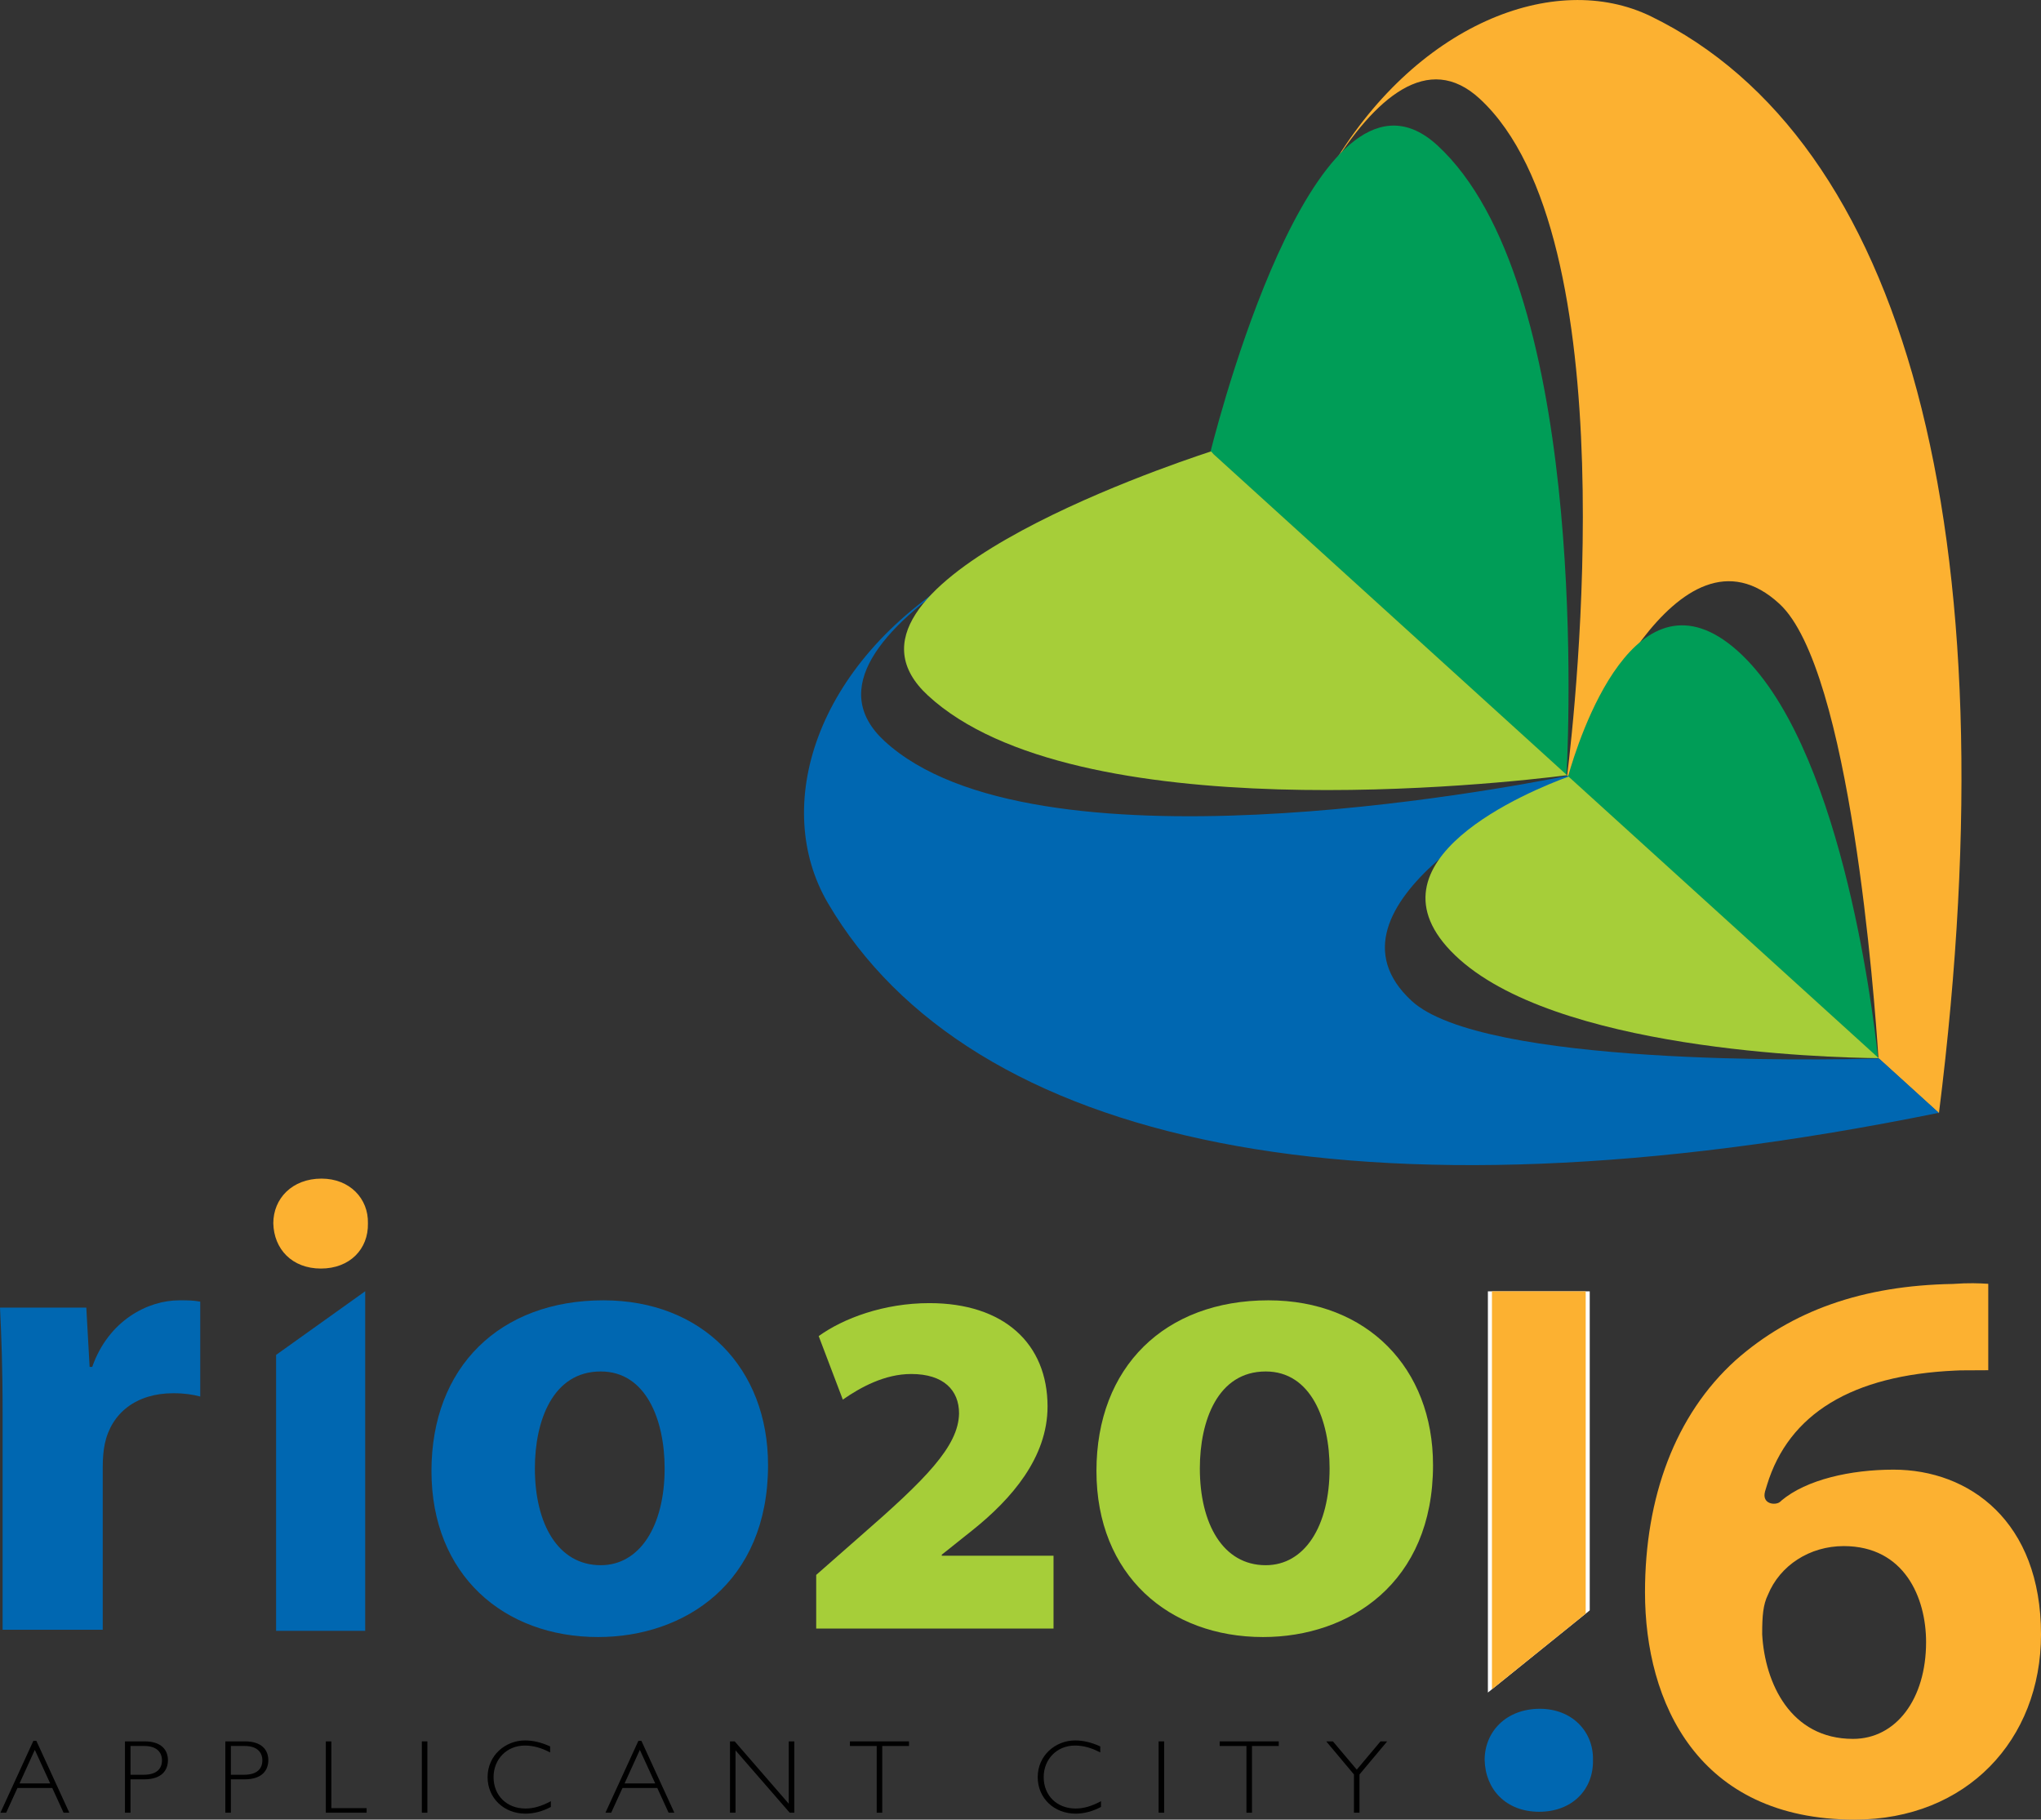 <?xml version="1.0" encoding="UTF-8" standalone="no"?>
<svg
   xmlns:dc="http://purl.org/dc/elements/1.1/"
   xmlns:cc="http://creativecommons.org/ns#"
   xmlns:rdf="http://www.w3.org/1999/02/22-rdf-syntax-ns#"
   xmlns:svg="http://www.w3.org/2000/svg"
   xmlns="http://www.w3.org/2000/svg"
   xmlns:xlink="http://www.w3.org/1999/xlink"
   xmlns:sodipodi="http://sodipodi.sourceforge.net/DTD/sodipodi-0.dtd"
   xmlns:inkscape="http://www.inkscape.org/namespaces/inkscape"
   id="svg2463"
   sodipodi:version="0.32"
   inkscape:version="0.48.0 r9654"
   width="442"
   height="394"
   xml:space="preserve"><rect width="100%" height="100%" fill="#333333" stroke="none"/><g
     id="g2472"
     inkscape:groupmode="layer"
     inkscape:label="Candidature Acceptance Application for Rio de Janeiro to host the 2016 Olympic and Paralympic Games"
     transform="matrix(1.25,0,0,-1.25,-798.244,1334.147)"><path
       id="path2560"
       style="fill:#000000;fill-opacity:1;fill-rule:nonzero;stroke:none"
       d="m 650.606,753.311 -0.997,0 -1.958,4.277 -6.033,0 -1.955,-4.277 -0.994,0 5.705,12.446 0.524,0 5.708,-12.446 z m -5.979,10.887 -2.646,-5.813 5.309,0 -2.664,5.813 z"
       inkscape:connector-curvature="0" /><path
       id="path2564"
       style="fill:#000000;fill-opacity:1;fill-rule:nonzero;stroke:none"
       d="m 663.651,765.667 c 2.896,0 4.039,-1.485 4.039,-3.262 0,-1.592 -0.923,-3.315 -4.131,-3.315 l -2.354,0 0,-5.78 -0.961,0 0,12.357 3.407,0 z m -2.446,-5.78 2.298,0 c 2.303,0 3.154,1.107 3.154,2.5 0,1.339 -0.869,2.482 -3.042,2.482 l -2.41,0 0,-4.982 z"
       inkscape:connector-curvature="0" /><path
       id="path2568"
       style="fill:#000000;fill-opacity:1;fill-rule:nonzero;stroke:none"
       d="m 681.043,765.667 c 2.896,0 4.039,-1.485 4.039,-3.262 0,-1.592 -0.925,-3.315 -4.131,-3.315 l -2.357,0 0,-5.78 -0.959,0 0,12.357 3.407,0 z m -2.449,-5.78 2.301,0 c 2.303,0 3.154,1.107 3.154,2.5 0,1.339 -0.872,2.482 -3.044,2.482 l -2.41,0 0,-4.982 z"
       inkscape:connector-curvature="0" /><path
       id="path2572"
       style="fill:#000000;fill-opacity:1;fill-rule:nonzero;stroke:none"
       d="m 696.004,754.108 6.107,0 0,-0.798 -7.068,0 0,12.357 0.961,0 0,-11.559 z"
       inkscape:connector-curvature="0" /><path
       d="m 712.638,753.311 -0.959,0 0,12.357 0.959,0 0,-12.357 z"
       style="fill:#000000;fill-opacity:1;fill-rule:nonzero;stroke:none"
       id="path2574"
       inkscape:connector-curvature="0" /><path
       id="path2578"
       style="fill:#000000;fill-opacity:1;fill-rule:nonzero;stroke:none"
       d="m 733.905,763.748 c -1.539,0.813 -2.934,1.196 -4.402,1.196 -3.08,0 -5.399,-2.336 -5.399,-5.473 0,-3.19 2.301,-5.434 5.524,-5.434 1.396,0 2.72,0.378 4.404,1.265 l 0,-0.994 c -1.431,-0.762 -2.955,-1.161 -4.384,-1.161 -3.77,0 -6.577,2.699 -6.577,6.324 0,3.786 3.096,6.36 6.485,6.36 1.378,0 2.845,-0.345 4.348,-1.035 l 0,-1.048 z"
       inkscape:connector-curvature="0" /><path
       id="path2582"
       style="fill:#000000;fill-opacity:1;fill-rule:nonzero;stroke:none"
       d="m 755.426,753.311 -0.997,0 -1.958,4.277 -6.03,0 -1.958,-4.277 -0.994,0 5.705,12.446 0.524,0 5.708,-12.446 z m -5.979,10.887 -2.646,-5.813 5.309,0 -2.664,5.813 z"
       inkscape:connector-curvature="0" /><path
       id="path2586"
       style="fill:#000000;fill-opacity:1;fill-rule:nonzero;stroke:none"
       d="m 776.207,753.311 -0.798,0 -9.386,10.8 0,-10.8 -0.959,0 0,12.357 0.815,0 9.366,-10.797 0,10.797 0.961,0 0,-12.357 z"
       inkscape:connector-curvature="0" /><path
       id="path2590"
       style="fill:#000000;fill-opacity:1;fill-rule:nonzero;stroke:none"
       d="m 796.079,764.87 -4.639,0 0,-11.559 -0.959,0 0,11.559 -4.637,0 0,0.798 10.235,0 0,-0.798 z"
       inkscape:connector-curvature="0" /><path
       id="path2594"
       style="fill:#000000;fill-opacity:1;fill-rule:nonzero;stroke:none"
       d="m 829.215,763.748 c -1.541,0.813 -2.934,1.196 -4.404,1.196 -3.078,0 -5.399,-2.336 -5.399,-5.473 0,-3.19 2.301,-5.434 5.526,-5.434 1.396,0 2.717,0.378 4.404,1.265 l 0,-0.994 c -1.434,-0.762 -2.955,-1.161 -4.384,-1.161 -3.77,0 -6.58,2.699 -6.58,6.324 0,3.786 3.098,6.36 6.488,6.36 1.378,0 2.842,-0.345 4.348,-1.035 l 0,-1.048 z"
       inkscape:connector-curvature="0" /><path
       d="m 840.283,753.311 -0.959,0 0,12.357 0.959,0 0,-12.357 z"
       style="fill:#000000;fill-opacity:1;fill-rule:nonzero;stroke:none"
       id="path2596"
       inkscape:connector-curvature="0" /><path
       id="path2600"
       style="fill:#000000;fill-opacity:1;fill-rule:nonzero;stroke:none"
       d="m 860.137,764.87 -4.637,0 0,-11.559 -0.961,0 0,11.559 -4.637,0 0,0.798 10.235,0 0,-0.798 z"
       inkscape:connector-curvature="0" /><path
       id="path2604"
       style="fill:#000000;fill-opacity:1;fill-rule:nonzero;stroke:none"
       d="m 874.125,759.941 0,-6.631 -0.961,0 0,6.631 -4.801,5.726 1.158,0 4.131,-4.893 4.113,4.893 1.158,0 -4.798,-5.726 z"
       inkscape:connector-curvature="0" /><path
       id="path2524"
       style="fill:#0067b1;fill-opacity:1;fill-rule:nonzero;stroke:none"
       d="m 639.048,822.435 c 0,8.221 -0.222,13.584 -0.452,18.376 l 14.951,0 0.573,-10.271 0.452,0 c 2.853,8.108 9.701,11.528 15.066,11.528 1.6,0 2.398,0 3.65,-0.227 l 0,-16.439 c -1.253,0.345 -2.738,0.573 -4.678,0.573 -6.393,0 -10.731,-3.425 -11.866,-8.788 -0.235,-1.143 -0.348,-2.515 -0.348,-3.88 l 0,-28.307 -17.349,0 0,37.435 z"
       inkscape:connector-curvature="0" /><path
       id="path2528"
       style="fill:#0067b1;fill-opacity:1;fill-rule:nonzero;stroke:none"
       d="m 771.658,813.537 c 0,-20.434 -14.488,-29.795 -29.44,-29.795 -16.319,0 -28.872,10.726 -28.872,28.765 0,18.034 11.866,29.562 29.787,29.562 17.119,0 28.524,-11.753 28.524,-28.532 m -40.395,-0.575 c 0,-9.586 3.993,-16.776 11.411,-16.776 6.73,0 11.068,6.73 11.068,16.776 0,8.336 -3.193,16.784 -11.068,16.784 -8.328,0 -11.411,-8.563 -11.411,-16.784"
       inkscape:connector-curvature="0" /><path
       id="path2532"
       style="fill:#a6ce39;fill-opacity:1;fill-rule:nonzero;stroke:none"
       d="m 886.865,813.537 c 0,-20.434 -14.488,-29.795 -29.44,-29.795 -16.316,0 -28.872,10.726 -28.872,28.765 0,18.034 11.863,29.562 29.787,29.562 17.119,0 28.524,-11.753 28.524,-28.532 m -40.398,-0.575 c 0,-9.586 3.995,-16.776 11.413,-16.776 6.733,0 11.066,6.73 11.066,16.776 0,8.336 -3.193,16.784 -11.066,16.784 -8.328,0 -11.413,-8.563 -11.413,-16.784"
       inkscape:connector-curvature="0" /><path
       id="path2536"
       style="fill:#fcb131;fill-opacity:1;fill-rule:nonzero;stroke:none"
       d="m 977.053,844.914 c -0.011,0 -0.118,-0.003 -0.13,-0.007 -15.606,-0.276 -27.924,-4.609 -37.655,-13.233 -10.47,-9.471 -15.68,-23.739 -15.68,-40.181 0,-19.033 9.131,-39.376 36.326,-39.376 19.363,0 32.282,13.788 32.282,32.073 0,19.614 -12.436,28.548 -25.549,28.548 -7.395,0 -15.102,-1.708 -19.442,-5.373 0.043,0.039 0.011,-0.036 -0.273,-0.248 -0.777,-0.59 -3.121,-0.373 -2.556,1.815 l 0.348,1.145 c 3.77,12.352 14.749,19.018 32.622,19.823 0.007,0 0.851,0.036 0.851,0.036 0.021,0 3.374,0.014 4.862,0.025 l 0,14.969 c -1.605,0.102 -3.415,0.169 -6.004,-0.014 m -33.164,-60.732 0,0.151 c 0,3.047 0.158,5.015 0.987,6.7 2.083,5.123 7.249,8.461 13.139,8.461 10.532,0 14.269,-8.957 14.269,-16.625 0,-9.877 -5.204,-16.771 -12.656,-16.771 -10.879,0 -15.276,9.744 -15.738,18.085"
       inkscape:connector-curvature="0" /><path
       id="path2540"
       style="fill:#a6ce39;fill-opacity:1;fill-rule:nonzero;stroke:none"
       d="m 780.001,785.207 0,9.297 7.674,6.741 c 11.263,9.808 16.983,15.524 17.073,21.237 0,4.006 -2.658,6.825 -8.287,6.825 -4.606,0 -8.786,-2.306 -11.85,-4.435 l -4.179,11.002 c 4.266,3.07 11.26,5.71 19.184,5.71 12.878,0 20.465,-6.991 20.465,-17.911 0,-8.873 -6.298,-16.035 -12.876,-21.321 l -5.45,-4.346 0,-0.174 19.361,0 0,-12.625 -41.114,0 z"
       inkscape:connector-curvature="0" /><path
       id="path2544"
       style="fill:#ffffff;fill-opacity:1;fill-rule:nonzero;stroke:none"
       d="m 896.369,843.626 0,-69.5 c 1.986,1.603 17.17,13.855 17.645,14.235 l 0,55.265 -17.645,0 z"
       inkscape:connector-curvature="0" /><path
       id="path2548"
       style="fill:#0067b1;fill-opacity:1;fill-rule:nonzero;stroke:none"
       d="m 701.864,843.639 0,-58.82 -15.437,0 0,47.796 15.437,11.025 z"
       inkscape:connector-curvature="0" /><path
       id="path2552"
       style="fill:#fcb131;fill-opacity:1;fill-rule:nonzero;stroke:none"
       d="m 685.944,855.415 c 0,4.277 3.257,7.738 8.351,7.738 4.885,0 8.147,-3.461 8.042,-7.738 0.105,-4.481 -3.157,-7.842 -8.144,-7.842 -4.992,0 -8.149,3.361 -8.249,7.842"
       inkscape:connector-curvature="0" /><path
       id="path2556"
       style="fill:#0067b1;fill-opacity:1;fill-rule:nonzero;stroke:none"
       d="m 895.807,762.454 c 0,4.893 3.729,8.86 9.563,8.86 5.596,0 9.322,-3.967 9.205,-8.86 0.117,-5.133 -3.609,-8.98 -9.322,-8.98 -5.716,0 -9.33,3.847 -9.445,8.98"
       inkscape:connector-curvature="0" /><path
       id="path2632"
       style="fill:#fcb131;fill-opacity:1;fill-rule:nonzero;stroke:none"
       d="m 897.072,843.626 0,-68.933 c 1.851,1.49 15.767,12.72 16.242,13.106 l 0,55.827 -16.242,0 z"
       inkscape:connector-curvature="0" /><path
       id="path2608"
       style="fill:#fcb131;fill-opacity:1;fill-rule:nonzero;stroke:none"
       d="m 894.979,1050.191 c 25.644,-23.719 16.539,-105.744 15.12,-117.237 l 0.256,-0.23 c 2.784,7.211 18.944,46.264 36.548,29.974 12.242,-11.321 16.464,-68.404 17.132,-78.708 l 10.478,-9.506 c 12.753,101.414 -6.196,168.742 -49.899,190.004 -16.677,8.116 -41.032,-1.391 -55.702,-26.789 7.886,12.738 17.116,20.777 26.068,12.492"
       inkscape:connector-curvature="0" /><path
       id="path2612"
       style="fill:#0067b1;fill-opacity:1;fill-rule:nonzero;stroke:none"
       d="m 964.142,883.96 c -10.483,-0.284 -68.754,-1.329 -80.995,9.992 -17.597,16.27 20.248,35.396 27.303,38.752 l -0.261,0.233 c -11.482,-2.313 -92.772,-17.658 -118.392,6.045 -9.739,9.011 -0.381,19.621 13.43,28.788 -25.633,-15.521 -32.929,-40.309 -23.197,-56.893 24.539,-41.835 92.107,-56.74 192.473,-36.323 l -10.36,9.407 z"
       inkscape:connector-curvature="0" /><path
       id="path2616"
       style="fill:#009d57;fill-opacity:1;fill-rule:nonzero;stroke:none"
       d="m 848.714,988.7 61.287,-55.658 c 0.557,11.303 3.147,85.489 -22.323,109.044 -20.253,18.737 -37.06,-43.969 -39.365,-53.008 0.112,-0.092 0.258,-0.25 0.401,-0.378"
       inkscape:connector-curvature="0" /><path
       id="path2620"
       style="fill:#009d57;fill-opacity:1;fill-rule:nonzero;stroke:none"
       d="m 963.965,884.057 c -0.999,9.299 -6.705,54.815 -24.358,70.535 -17.64,15.705 -27.484,-15.143 -29.35,-21.781 l 53.708,-48.754 z"
       inkscape:connector-curvature="0" /><path
       id="path2624"
       style="fill:#a6ce39;fill-opacity:1;fill-rule:nonzero;stroke:none"
       d="m 910.349,932.791 c -6.523,-2.382 -36.676,-14.616 -19.652,-30.963 17.06,-16.393 63.923,-17.712 73.383,-17.809 l -53.731,48.772 z"
       inkscape:connector-curvature="0" /><path
       id="path2628"
       style="fill:#a6ce39;fill-opacity:1;fill-rule:nonzero;stroke:none"
       d="m 848.827,988.659 c -0.151,0.141 -0.268,0.363 -0.437,0.458 -8.783,-2.863 -69.296,-23.532 -49.048,-42.259 25.452,-23.542 99.413,-15.258 110.749,-13.829 l -61.264,55.63 z"
       inkscape:connector-curvature="0" /></g></svg>